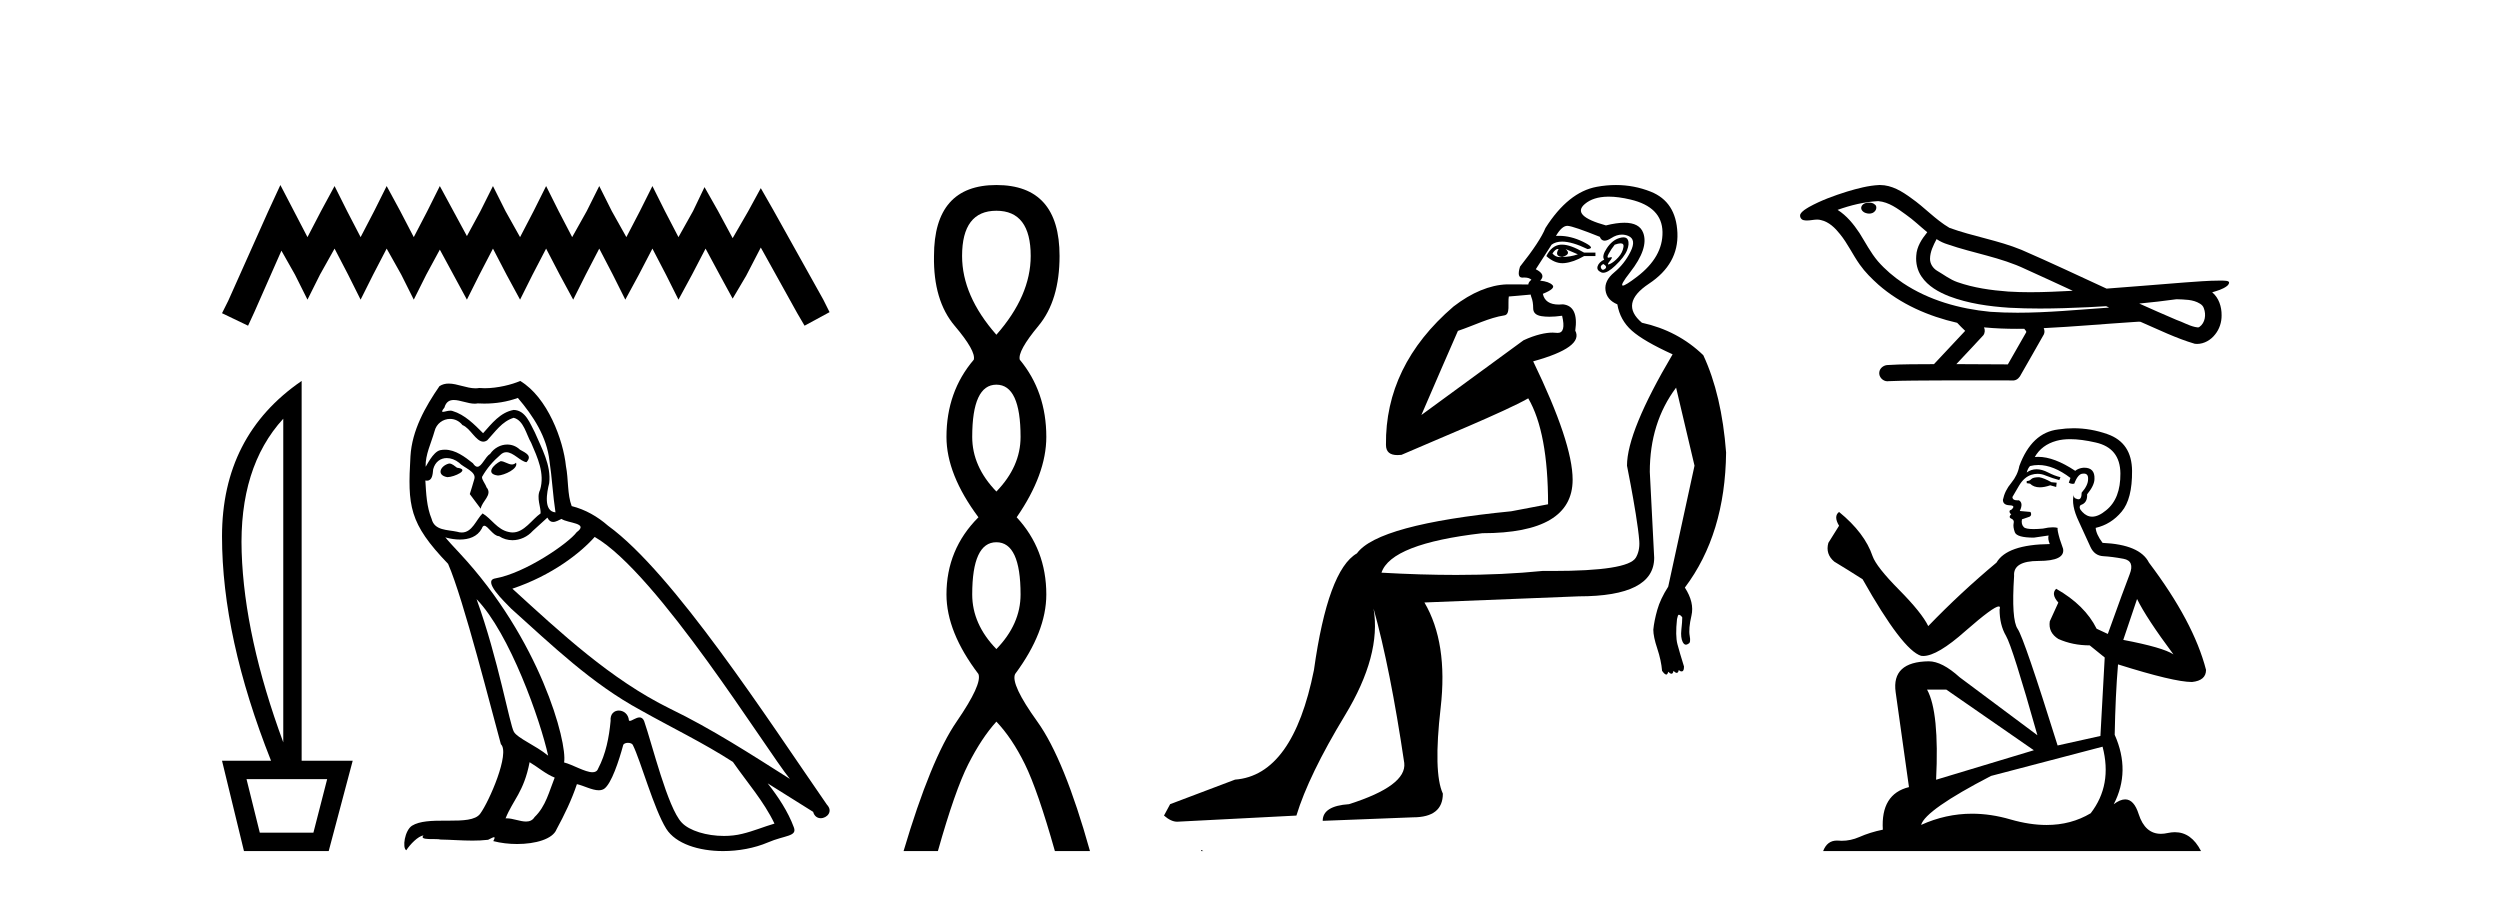 <?xml version='1.0' encoding='UTF-8' standalone='yes'?><svg xmlns='http://www.w3.org/2000/svg' xmlns:xlink='http://www.w3.org/1999/xlink' width='114.0' height='41.0' ><path d='M 12.785 8.437 L 12.215 9.672 L 10.409 13.712 L 10.124 14.282 L 11.312 14.852 L 11.597 14.234 L 12.833 11.431 L 13.451 12.524 L 14.021 13.664 L 14.591 12.524 L 15.256 11.336 L 15.874 12.524 L 16.444 13.664 L 17.015 12.524 L 17.632 11.336 L 18.298 12.524 L 18.868 13.664 L 19.438 12.524 L 20.056 11.383 L 20.674 12.524 L 21.291 13.664 L 21.862 12.524 L 22.479 11.336 L 23.097 12.524 L 23.715 13.664 L 24.285 12.524 L 24.903 11.336 L 25.521 12.524 L 26.138 13.664 L 26.709 12.524 L 27.326 11.336 L 27.944 12.524 L 28.514 13.664 L 29.132 12.524 L 29.75 11.336 L 30.368 12.524 L 30.938 13.664 L 31.556 12.524 L 32.174 11.336 L 32.839 12.571 L 33.409 13.617 L 34.027 12.571 L 34.692 11.288 L 36.355 14.282 L 36.688 14.852 L 37.828 14.234 L 37.543 13.664 L 35.262 9.577 L 34.692 8.579 L 34.122 9.625 L 33.409 10.86 L 32.744 9.625 L 32.126 8.532 L 31.603 9.625 L 30.938 10.813 L 30.32 9.625 L 29.75 8.484 L 29.18 9.625 L 28.562 10.813 L 27.897 9.625 L 27.326 8.484 L 26.756 9.625 L 26.091 10.813 L 25.473 9.625 L 24.903 8.484 L 24.333 9.625 L 23.715 10.813 L 23.05 9.625 L 22.479 8.484 L 21.909 9.625 L 21.291 10.765 L 20.674 9.625 L 20.056 8.484 L 19.486 9.625 L 18.868 10.813 L 18.25 9.625 L 17.632 8.484 L 17.062 9.625 L 16.444 10.813 L 15.827 9.625 L 15.256 8.484 L 14.639 9.625 L 14.021 10.813 L 13.403 9.625 L 12.785 8.437 Z' style='fill:#000000;stroke:none' /><path d='M 12.917 19.093 L 12.917 33.851 Q 11.148 29.056 11.02 25.18 Q 10.892 21.305 12.917 19.093 ZM 14.919 35.527 L 14.291 37.971 L 11.847 37.971 L 11.241 35.527 ZM 13.755 17.371 Q 10.124 19.861 10.124 24.459 Q 10.124 29.056 12.359 34.689 L 10.124 34.689 L 11.125 38.809 L 14.989 38.809 L 16.083 34.689 L 13.755 34.689 L 13.755 17.371 Z' style='fill:#000000;stroke:none' /><path d='M 22.828 21.029 C 22.506 21.184 22.113 21.613 22.709 21.684 C 22.995 21.672 23.65 21.374 23.531 21.1 L 23.531 21.1 C 23.469 21.159 23.406 21.18 23.343 21.18 C 23.174 21.18 23.001 21.029 22.828 21.029 ZM 20.48 21.136 C 20.087 21.231 19.884 21.66 20.385 21.756 C 20.393 21.756 20.402 21.757 20.411 21.757 C 20.699 21.757 21.484 21.408 20.838 21.327 C 20.731 21.255 20.623 21.136 20.48 21.136 ZM 23.614 18.145 C 24.317 18.967 24.937 19.921 25.056 21.017 C 25.175 21.803 25.211 22.59 25.33 23.364 C 24.77 23.317 24.937 22.447 25.044 22.03 C 25.139 21.208 24.699 20.445 24.389 19.718 C 24.174 19.325 23.972 18.705 23.424 18.693 C 22.816 18.801 22.423 19.313 22.029 19.754 C 21.624 19.349 21.195 18.908 20.635 18.741 C 20.606 18.73 20.573 18.726 20.538 18.726 C 20.413 18.726 20.266 18.781 20.198 18.781 C 20.14 18.781 20.141 18.74 20.266 18.586 C 20.341 18.319 20.499 18.24 20.693 18.24 C 20.977 18.24 21.339 18.408 21.645 18.408 C 21.691 18.408 21.736 18.404 21.779 18.395 C 21.88 18.401 21.981 18.404 22.081 18.404 C 22.602 18.404 23.125 18.325 23.614 18.145 ZM 23.424 19.051 C 23.888 19.17 23.996 19.813 24.222 20.195 C 24.508 20.862 24.853 21.589 24.627 22.34 C 24.448 22.697 24.675 23.15 24.651 23.412 C 24.253 23.691 23.904 24.28 23.377 24.28 C 23.319 24.28 23.259 24.273 23.197 24.258 C 22.673 24.151 22.411 23.65 22.006 23.412 C 21.712 23.695 21.539 24.282 21.056 24.282 C 20.989 24.282 20.917 24.271 20.838 24.246 C 20.397 24.151 19.813 24.199 19.682 23.662 C 19.455 23.114 19.432 22.506 19.396 21.911 L 19.396 21.911 C 19.422 21.916 19.446 21.918 19.469 21.918 C 19.71 21.918 19.732 21.638 19.753 21.398 C 19.846 21.049 20.096 20.888 20.373 20.888 C 20.561 20.888 20.76 20.961 20.933 21.1 C 21.136 21.327 21.755 21.505 21.624 21.863 C 21.565 22.077 21.493 22.304 21.422 22.53 L 21.922 23.198 C 21.97 22.852 22.482 22.566 22.184 22.22 C 22.137 22.066 21.958 21.863 21.982 21.744 C 22.196 21.362 22.482 21.029 22.816 20.743 C 22.906 20.655 22.997 20.621 23.089 20.621 C 23.409 20.621 23.73 21.039 24.007 21.077 C 24.281 20.779 23.984 20.659 23.71 20.505 C 23.54 20.344 23.335 20.271 23.13 20.271 C 22.832 20.271 22.535 20.427 22.351 20.695 C 22.125 20.831 21.967 21.284 21.768 21.284 C 21.706 21.284 21.639 21.239 21.565 21.124 C 21.201 20.833 20.765 20.506 20.288 20.506 C 20.218 20.506 20.147 20.513 20.075 20.528 C 19.738 20.598 19.435 21.28 19.409 21.28 C 19.409 21.28 19.408 21.28 19.408 21.279 C 19.396 20.719 19.658 20.219 19.813 19.67 C 19.899 19.31 20.208 19.102 20.523 19.102 C 20.729 19.102 20.937 19.191 21.088 19.384 C 21.443 19.516 21.703 20.139 22.036 20.139 C 22.095 20.139 22.156 20.12 22.22 20.076 C 22.589 19.682 22.887 19.218 23.424 19.051 ZM 21.731 27.321 C 23.245 28.882 24.639 32.838 24.996 34.458 C 24.413 33.982 23.614 33.672 23.435 33.374 C 23.245 33.064 22.72 30.049 21.731 27.321 ZM 27.118 24.484 C 29.977 26.129 34.958 34.22 36.019 35.519 C 34.231 34.387 32.468 33.243 30.549 32.313 C 27.856 30.991 25.557 28.846 23.364 26.844 C 25.175 26.236 26.474 25.211 27.118 24.484 ZM 24.15 34.756 C 24.532 34.983 24.877 35.292 25.294 35.459 C 25.044 36.079 24.889 36.77 24.377 37.258 C 24.281 37.413 24.143 37.462 23.986 37.462 C 23.715 37.462 23.386 37.316 23.111 37.316 C 23.091 37.316 23.073 37.317 23.054 37.318 C 23.388 36.484 23.888 36.115 24.15 34.756 ZM 24.961 23.603 C 25.033 23.752 25.125 23.801 25.223 23.801 C 25.351 23.801 25.489 23.716 25.604 23.662 C 25.89 23.865 26.879 23.841 26.295 24.27 C 25.926 24.77 23.952 26.135 22.58 26.376 C 21.988 26.48 22.983 27.416 23.304 27.749 C 25.163 29.418 26.986 31.181 29.215 32.385 C 30.609 33.171 32.075 33.874 33.421 34.744 C 34.065 35.674 34.827 36.532 35.316 37.556 C 34.827 37.699 34.351 37.902 33.85 38.021 C 33.586 38.088 33.3 38.119 33.013 38.119 C 32.226 38.119 31.435 37.884 31.086 37.509 C 30.442 36.83 29.739 33.934 29.37 32.873 C 29.317 32.754 29.243 32.714 29.162 32.714 C 29.001 32.714 28.814 32.872 28.722 32.872 C 28.703 32.872 28.688 32.865 28.679 32.85 C 28.655 32.556 28.429 32.401 28.218 32.401 C 28.009 32.401 27.815 32.553 27.844 32.873 C 27.773 33.624 27.63 34.375 27.272 35.054 C 27.229 35.17 27.137 35.214 27.017 35.214 C 26.678 35.214 26.11 34.865 25.723 34.768 C 25.878 33.851 24.627 29.156 20.957 25.223 C 20.829 25.084 20.269 24.495 20.318 24.495 C 20.324 24.495 20.338 24.503 20.361 24.52 C 20.549 24.569 20.761 24.603 20.97 24.603 C 21.372 24.603 21.766 24.479 21.97 24.103 C 22.001 24.01 22.04 23.974 22.085 23.974 C 22.248 23.974 22.495 24.449 22.756 24.449 C 22.946 24.575 23.157 24.633 23.368 24.633 C 23.714 24.633 24.056 24.477 24.293 24.21 C 24.52 24.008 24.734 23.805 24.961 23.603 ZM 23.721 17.371 C 23.347 17.537 22.691 17.703 22.102 17.703 C 22.017 17.703 21.932 17.7 21.851 17.692 C 21.795 17.702 21.738 17.707 21.681 17.707 C 21.28 17.707 20.848 17.491 20.46 17.491 C 20.312 17.491 20.17 17.523 20.039 17.609 C 19.384 18.562 18.788 19.623 18.717 20.802 C 18.586 23.066 18.645 23.853 20.433 25.712 C 21.136 27.309 22.446 32.516 22.84 33.934 C 23.269 34.339 22.303 36.555 21.898 37.104 C 21.678 37.407 21.097 37.422 20.473 37.422 C 20.405 37.422 20.337 37.422 20.268 37.422 C 19.707 37.422 19.139 37.434 18.788 37.652 C 18.455 37.866 18.335 38.665 18.526 38.772 C 18.705 38.498 19.062 38.128 19.313 38.093 L 19.313 38.093 C 19.074 38.343 19.908 38.224 20.087 38.283 C 20.569 38.291 21.056 38.332 21.546 38.332 C 21.782 38.332 22.019 38.322 22.256 38.295 C 22.363 38.248 22.478 38.175 22.528 38.175 C 22.567 38.175 22.567 38.219 22.494 38.355 C 22.831 38.443 23.21 38.487 23.581 38.487 C 24.414 38.487 25.205 38.264 25.378 37.819 C 25.735 37.163 26.069 36.472 26.307 35.757 C 26.611 35.822 26.994 36.036 27.301 36.036 C 27.39 36.036 27.474 36.017 27.546 35.972 C 27.88 35.745 28.226 34.685 28.416 33.982 C 28.435 33.909 28.534 33.873 28.634 33.873 C 28.731 33.873 28.828 33.906 28.857 33.97 C 29.215 34.685 29.811 36.877 30.383 37.795 C 30.814 38.475 31.86 38.809 32.973 38.809 C 33.674 38.809 34.401 38.677 35.018 38.414 C 35.792 38.081 36.364 38.152 36.198 37.723 C 35.935 37.008 35.483 36.329 35.006 35.721 L 35.006 35.721 C 35.697 36.15 36.388 36.591 37.079 37.02 C 37.136 37.228 37.28 37.31 37.426 37.31 C 37.708 37.31 38.001 37.004 37.711 36.698 C 35.006 32.79 30.704 26.129 27.725 23.972 C 27.249 23.555 26.689 23.233 26.069 23.078 C 25.866 22.554 25.926 21.851 25.807 21.255 C 25.688 20.076 24.973 18.121 23.721 17.371 Z' style='fill:#000000;stroke:none' /><path d='M 45.435 9.61 Q 47 9.61 47 11.673 Q 47 13.487 45.435 15.265 Q 43.871 13.487 43.871 11.673 Q 43.871 9.61 45.435 9.61 ZM 45.435 17.541 Q 46.538 17.541 46.538 19.924 Q 46.538 21.276 45.435 22.414 Q 44.333 21.276 44.333 19.924 Q 44.333 17.541 45.435 17.541 ZM 45.435 24.726 Q 46.538 24.726 46.538 27.108 Q 46.538 28.46 45.435 29.598 Q 44.333 28.46 44.333 27.108 Q 44.333 24.726 45.435 24.726 ZM 45.435 8.437 Q 42.59 8.437 42.59 11.673 Q 42.555 13.7 43.533 14.856 Q 44.511 16.012 44.404 16.403 Q 43.159 17.862 43.159 19.924 Q 43.159 21.631 44.617 23.588 Q 43.159 25.046 43.159 27.108 Q 43.159 28.816 44.617 30.736 Q 44.795 31.198 43.622 32.906 Q 42.448 34.613 41.203 38.809 L 42.768 38.809 Q 43.55 36.035 44.155 34.844 Q 44.76 33.652 45.435 32.906 Q 46.147 33.652 46.734 34.844 Q 47.32 36.035 48.103 38.809 L 49.703 38.809 Q 48.53 34.613 47.303 32.906 Q 46.076 31.198 46.289 30.736 Q 47.712 28.816 47.712 27.108 Q 47.712 25.046 46.36 23.588 Q 47.712 21.631 47.712 19.924 Q 47.712 17.862 46.502 16.403 Q 46.396 16.012 47.356 14.856 Q 48.316 13.7 48.316 11.673 Q 48.316 8.437 45.435 8.437 Z' style='fill:#000000;stroke:none' /><path d='M 71.037 11.353 C 71.039 11.353 71.04 11.353 71.041 11.353 C 71.052 11.353 71.062 11.355 71.072 11.358 C 70.939 11.572 70.992 11.692 71.232 11.718 C 71.525 11.638 71.579 11.518 71.392 11.358 L 71.392 11.358 C 71.579 11.438 71.766 11.518 71.952 11.598 C 71.712 11.678 71.472 11.718 71.232 11.718 C 71.201 11.723 71.171 11.725 71.142 11.725 C 70.998 11.725 70.881 11.67 70.792 11.558 C 70.883 11.421 70.965 11.353 71.037 11.353 ZM 71.227 11.155 C 71.201 11.155 71.176 11.156 71.152 11.158 C 70.886 11.185 70.672 11.358 70.513 11.678 C 70.752 11.894 70.998 12.002 71.248 12.002 C 71.276 12.002 71.304 12.001 71.332 11.998 C 71.612 11.971 71.912 11.865 72.232 11.678 L 72.752 11.678 L 72.752 11.518 L 72.232 11.518 C 71.821 11.277 71.487 11.155 71.23 11.155 C 71.229 11.155 71.228 11.155 71.227 11.155 ZM 73.897 11.097 C 74.003 11.097 74.048 11.151 74.031 11.258 C 74.005 11.432 73.925 11.591 73.792 11.738 C 73.658 11.885 73.531 11.985 73.411 12.038 C 73.379 12.052 73.356 12.059 73.341 12.059 C 73.3 12.059 73.323 12.005 73.411 11.898 C 73.506 11.783 73.526 11.725 73.472 11.725 C 73.457 11.725 73.437 11.729 73.411 11.738 C 73.386 11.747 73.365 11.751 73.348 11.751 C 73.288 11.751 73.289 11.693 73.352 11.578 C 73.432 11.431 73.524 11.291 73.631 11.158 C 73.741 11.118 73.829 11.098 73.894 11.097 C 73.895 11.097 73.896 11.097 73.897 11.097 ZM 73.112 12.038 C 73.245 12.118 73.272 12.191 73.192 12.258 C 73.155 12.288 73.123 12.303 73.095 12.303 C 73.061 12.303 73.033 12.281 73.012 12.238 C 72.972 12.158 73.005 12.091 73.112 12.038 ZM 74.029 10.823 C 73.973 10.823 73.907 10.835 73.831 10.859 C 73.618 10.925 73.432 11.078 73.272 11.318 C 73.112 11.558 73.071 11.731 73.151 11.838 C 72.991 11.918 72.892 12.018 72.852 12.138 C 72.812 12.258 72.865 12.351 73.012 12.418 C 73.041 12.431 73.073 12.438 73.108 12.438 C 73.246 12.438 73.427 12.331 73.651 12.118 C 73.931 11.852 74.111 11.618 74.191 11.418 C 74.271 11.218 74.284 11.058 74.231 10.938 C 74.198 10.863 74.133 10.825 74.037 10.823 C 74.035 10.823 74.032 10.823 74.029 10.823 ZM 73.358 8.967 C 73.649 8.967 73.98 9.011 74.351 9.099 C 75.311 9.326 75.797 9.819 75.81 10.578 C 75.824 11.338 75.437 12.018 74.651 12.618 C 74.297 12.888 74.081 13.023 74.002 13.023 C 73.906 13.023 74.016 12.821 74.331 12.418 C 74.904 11.685 75.104 11.085 74.931 10.619 C 74.817 10.311 74.531 10.157 74.073 10.157 C 73.838 10.157 73.557 10.197 73.231 10.279 C 72.165 9.985 71.845 9.659 72.272 9.299 C 72.525 9.086 72.872 8.975 73.313 8.968 C 73.328 8.968 73.343 8.967 73.358 8.967 ZM 69.801 13.433 C 69.804 13.471 69.814 13.512 69.833 13.558 C 69.886 13.691 69.913 13.858 69.913 14.058 C 69.913 14.258 70.039 14.377 70.292 14.417 C 70.401 14.434 70.521 14.443 70.653 14.443 C 70.826 14.443 71.02 14.428 71.232 14.398 L 71.232 14.398 C 71.356 14.92 71.289 15.181 71.031 15.181 C 71.012 15.181 70.993 15.18 70.972 15.177 C 70.921 15.17 70.864 15.167 70.801 15.167 C 70.487 15.167 70.031 15.258 69.473 15.517 L 64.815 18.924 C 65.46 17.419 66.024 16.136 66.481 15.088 C 67.206 14.846 67.901 14.487 68.601 14.381 C 68.88 14.339 68.748 13.834 68.802 13.52 C 68.874 13.519 69.434 13.464 69.801 13.433 ZM 71.471 10.298 C 71.473 10.298 71.474 10.298 71.476 10.298 C 71.481 10.298 71.487 10.298 71.492 10.299 C 71.665 10.312 72.152 10.479 72.952 10.799 C 72.996 10.916 73.068 10.975 73.169 10.975 C 73.251 10.975 73.352 10.936 73.471 10.859 C 73.636 10.751 73.799 10.698 73.959 10.698 C 74.057 10.698 74.155 10.718 74.251 10.758 C 74.504 10.865 74.538 11.105 74.351 11.479 C 74.165 11.852 73.918 12.165 73.612 12.418 C 73.305 12.671 73.171 12.944 73.211 13.237 C 73.251 13.531 73.431 13.744 73.751 13.878 C 73.831 14.357 74.051 14.757 74.411 15.077 C 74.771 15.397 75.391 15.757 76.271 16.157 C 74.884 18.503 74.191 20.195 74.191 21.235 C 74.191 21.235 74.264 21.594 74.357 22.096 C 74.505 22.887 74.704 24.031 74.751 24.674 C 74.774 24.993 74.703 25.25 74.591 25.434 C 74.345 25.838 73.076 26.036 70.798 26.036 C 70.653 26.036 70.505 26.035 70.353 26.034 C 69.149 26.156 67.833 26.217 66.403 26.217 C 65.331 26.217 64.195 26.182 62.995 26.114 C 63.288 25.234 64.821 24.634 67.593 24.314 C 70.339 24.314 71.712 23.501 71.712 21.875 C 71.712 20.755 71.112 18.956 69.913 16.477 C 71.459 16.05 72.099 15.584 71.832 15.077 C 71.939 14.331 71.752 13.931 71.272 13.878 C 71.206 13.884 71.142 13.888 71.083 13.888 C 70.666 13.888 70.423 13.724 70.353 13.398 C 70.752 13.238 70.899 13.104 70.792 12.998 C 70.685 12.891 70.499 12.825 70.232 12.798 C 70.419 12.611 70.352 12.438 70.032 12.278 L 70.752 11.158 C 70.877 11.064 71.037 11.017 71.232 11.017 C 71.534 11.017 71.921 11.131 72.392 11.358 C 72.658 11.332 72.585 11.218 72.172 11.018 C 71.807 10.842 71.448 10.754 71.093 10.754 C 71.046 10.754 70.999 10.755 70.952 10.758 C 71.131 10.451 71.305 10.298 71.471 10.298 ZM 73.686 8.437 C 73.4 8.437 73.109 8.464 72.811 8.519 C 71.945 8.679 71.165 9.305 70.472 10.398 C 70.312 10.798 69.926 11.385 69.313 12.158 C 69.21 12.492 69.244 12.658 69.413 12.658 C 69.419 12.658 69.426 12.658 69.433 12.658 C 69.46 12.656 69.485 12.655 69.509 12.655 C 69.656 12.655 69.764 12.689 69.833 12.758 C 69.744 12.824 69.696 12.896 69.691 12.971 L 68.702 12.968 C 67.949 12.995 67.112 13.333 66.279 13.978 C 64.183 15.778 63.173 17.894 63.2 20.286 C 63.2 20.609 63.384 20.752 63.725 20.752 C 63.782 20.752 63.842 20.748 63.907 20.741 C 65.451 20.068 68.613 18.777 69.688 18.164 C 70.291 19.195 70.592 20.806 70.592 22.995 L 68.913 23.314 C 64.861 23.714 62.515 24.354 61.875 25.234 C 60.995 25.74 60.342 27.513 59.916 30.552 C 59.276 33.751 58.076 35.417 56.317 35.551 L 53.358 36.67 L 53.078 37.19 C 53.291 37.376 53.491 37.47 53.678 37.47 L 59.116 37.19 C 59.489 35.964 60.229 34.438 61.335 32.611 C 62.441 30.785 62.875 29.166 62.635 27.753 L 62.635 27.753 C 63.141 29.566 63.608 31.912 64.034 34.791 C 64.114 35.484 63.275 36.111 61.515 36.67 C 60.715 36.724 60.315 36.977 60.315 37.43 L 64.434 37.27 C 65.341 37.27 65.794 36.91 65.794 36.19 C 65.501 35.55 65.467 34.244 65.694 32.272 C 65.92 30.299 65.674 28.699 64.954 27.473 L 71.992 27.193 C 74.284 27.193 75.431 26.607 75.431 25.434 L 75.231 21.515 C 75.231 20.022 75.631 18.742 76.43 17.676 L 77.27 21.235 L 76.07 26.753 C 75.83 27.127 75.664 27.48 75.571 27.813 C 75.477 28.146 75.417 28.446 75.391 28.713 C 75.391 28.926 75.451 29.212 75.571 29.572 C 75.691 29.932 75.764 30.272 75.791 30.592 C 75.844 30.672 75.897 30.725 75.951 30.752 C 75.961 30.757 75.972 30.76 75.981 30.76 C 76.019 30.76 76.049 30.718 76.07 30.632 C 76.131 30.693 76.18 30.723 76.219 30.723 C 76.265 30.723 76.296 30.679 76.31 30.592 C 76.371 30.653 76.421 30.683 76.459 30.683 C 76.506 30.683 76.536 30.64 76.551 30.552 C 76.593 30.595 76.636 30.616 76.678 30.616 C 76.689 30.616 76.7 30.615 76.711 30.612 C 76.764 30.599 76.79 30.526 76.79 30.392 C 76.657 29.966 76.557 29.626 76.49 29.373 C 76.424 29.119 76.417 28.739 76.471 28.233 C 76.497 28.099 76.524 28.033 76.551 28.033 C 76.604 28.033 76.657 28.073 76.711 28.153 C 76.711 28.286 76.697 28.473 76.67 28.713 C 76.644 28.953 76.664 29.139 76.73 29.273 C 76.772 29.356 76.821 29.398 76.879 29.398 C 76.913 29.398 76.95 29.383 76.99 29.353 C 77.07 29.326 77.09 29.206 77.05 28.993 C 77.01 28.779 77.037 28.473 77.13 28.073 C 77.224 27.673 77.123 27.247 76.83 26.794 C 78.056 25.167 78.683 23.114 78.71 20.635 C 78.577 18.876 78.23 17.396 77.67 16.197 C 76.897 15.45 75.964 14.957 74.871 14.717 C 74.178 14.131 74.285 13.538 75.191 12.938 C 76.097 12.338 76.53 11.565 76.49 10.619 C 76.45 9.672 76.044 9.046 75.271 8.739 C 74.764 8.538 74.236 8.437 73.688 8.437 C 73.688 8.437 73.687 8.437 73.686 8.437 ZM 54.772 38.759 C 54.769 38.775 54.773 38.793 54.772 38.809 C 54.782 38.809 54.79 38.809 54.797 38.809 C 54.817 38.809 54.83 38.809 54.849 38.809 C 54.856 38.809 54.864 38.809 54.873 38.809 C 54.844 38.787 54.799 38.78 54.772 38.759 Z' style='fill:#000000;stroke:none' /><path d='M 85.23 9.24 C 85.222 9.24 85.214 9.241 85.206 9.241 C 85.073 9.242 84.918 9.298 84.876 9.436 C 84.841 9.571 84.968 9.684 85.087 9.716 C 85.134 9.732 85.185 9.741 85.236 9.741 C 85.344 9.741 85.451 9.701 85.513 9.608 C 85.577 9.524 85.585 9.376 85.481 9.318 C 85.413 9.256 85.32 9.24 85.23 9.24 ZM 88.308 10.903 L 88.317 10.909 L 88.323 10.913 C 88.474 11.014 88.639 11.089 88.813 11.142 C 89.987 11.549 91.239 11.733 92.366 12.273 C 93.085 12.597 93.802 12.929 94.518 13.26 C 93.872 13.293 93.224 13.325 92.576 13.325 C 92.243 13.325 91.909 13.316 91.576 13.295 C 90.792 13.236 90.003 13.127 89.261 12.866 C 88.918 12.748 88.629 12.518 88.319 12.339 C 88.136 12.223 88.006 12.021 88.009 11.8 C 88.012 11.479 88.162 11.182 88.308 10.903 ZM 85.643 9.171 L 85.654 9.172 L 85.655 9.172 C 86.133 9.214 86.531 9.512 86.907 9.785 C 87.254 10.027 87.556 10.322 87.883 10.59 C 87.634 10.898 87.401 11.25 87.381 11.659 C 87.353 11.994 87.432 12.338 87.624 12.615 C 87.919 13.053 88.401 13.32 88.883 13.51 C 89.757 13.842 90.693 13.971 91.622 14.033 C 92.087 14.058 92.552 14.069 93.018 14.069 C 93.751 14.069 94.485 14.043 95.217 14.009 C 95.491 13.995 95.764 13.979 96.038 13.962 C 96.067 13.983 96.227 14.029 96.139 14.029 C 96.137 14.029 96.136 14.029 96.134 14.029 C 94.758 14.124 93.378 14.26 91.998 14.26 C 91.583 14.26 91.167 14.247 90.752 14.218 C 89.353 14.083 87.954 13.693 86.775 12.907 C 86.355 12.624 85.965 12.295 85.632 11.913 C 85.299 11.52 85.062 11.054 84.788 10.619 C 84.52 10.217 84.207 9.83 83.794 9.57 C 84.389 9.357 85.01 9.205 85.643 9.171 ZM 99.248 13.645 L 99.256 13.645 C 99.614 13.661 100.001 13.648 100.316 13.846 C 100.4 13.895 100.471 13.968 100.498 14.065 C 100.605 14.347 100.557 14.72 100.298 14.905 C 100.276 14.924 100.25 14.93 100.223 14.93 C 100.178 14.93 100.128 14.912 100.084 14.908 C 99.792 14.841 99.53 14.683 99.247 14.587 C 98.678 14.344 98.112 14.096 97.549 13.842 C 98.117 13.789 98.683 13.722 99.248 13.645 ZM 90.471 14.927 C 90.483 14.928 90.495 14.929 90.507 14.931 C 90.993 14.976 91.482 14.995 91.97 14.995 C 92.083 14.995 92.196 14.994 92.309 14.992 C 92.331 15.048 92.426 15.1 92.391 15.159 C 92.114 15.645 91.836 16.13 91.558 16.616 C 90.775 16.61 89.992 16.606 89.209 16.604 C 89.619 16.165 90.034 15.731 90.44 15.288 C 90.516 15.185 90.524 15.041 90.471 14.927 ZM 85.731 8.437 C 85.719 8.437 85.707 8.437 85.695 8.437 C 85.193 8.46 84.704 8.594 84.225 8.736 C 83.629 8.923 83.037 9.137 82.491 9.44 C 82.348 9.529 82.184 9.613 82.098 9.764 C 82.051 9.875 82.126 10.016 82.245 10.039 C 82.295 10.05 82.346 10.055 82.397 10.055 C 82.552 10.055 82.707 10.013 82.862 10.013 C 82.921 10.013 82.979 10.019 83.037 10.036 C 83.402 10.118 83.682 10.394 83.906 10.678 C 84.255 11.106 84.485 11.617 84.806 12.066 C 85.047 12.409 85.346 12.703 85.657 12.983 C 86.671 13.87 87.94 14.422 89.247 14.72 C 89.363 14.848 89.489 14.966 89.612 15.087 C 89.138 15.593 88.663 16.099 88.189 16.605 C 87.475 16.611 86.759 16.601 86.047 16.647 C 85.877 16.667 85.716 16.794 85.696 16.971 C 85.664 17.183 85.855 17.386 86.065 17.386 C 86.084 17.386 86.102 17.384 86.121 17.381 C 86.888 17.349 87.655 17.355 88.422 17.348 C 88.835 17.346 89.249 17.346 89.662 17.346 C 90.385 17.346 91.108 17.348 91.831 17.348 C 91.99 17.331 92.103 17.2 92.165 17.063 C 92.51 16.456 92.861 15.853 93.202 15.244 C 93.242 15.155 93.233 15.051 93.194 14.963 C 94.563 14.896 95.927 14.772 97.294 14.684 C 97.373 14.684 97.454 14.669 97.533 14.669 C 97.559 14.669 97.584 14.671 97.609 14.675 C 98.425 15.027 99.227 15.426 100.082 15.676 C 100.117 15.681 100.152 15.683 100.187 15.683 C 100.511 15.683 100.818 15.5 101.012 15.247 C 101.209 15.002 101.309 14.69 101.305 14.377 C 101.31 13.99 101.18 13.581 100.876 13.329 C 101.11 13.257 101.36 13.192 101.555 13.039 C 101.605 12.995 101.667 12.923 101.639 12.853 C 101.575 12.794 101.474 12.808 101.394 12.797 C 101.335 12.796 101.276 12.795 101.217 12.795 C 100.68 12.795 100.144 12.845 99.609 12.881 C 98.425 12.972 97.243 13.075 96.059 13.161 C 94.77 12.566 93.484 11.959 92.182 11.394 C 91.12 10.957 89.971 10.782 88.895 10.39 C 88.255 10.016 87.758 9.453 87.151 9.033 C 86.736 8.728 86.264 8.437 85.731 8.437 Z' style='fill:#000000;stroke:none' /><path d='M 92.982 21.761 Q 92.71 21.761 92.624 21.848 Q 92.548 21.935 92.418 21.935 L 92.418 22.033 L 92.569 22.054 Q 92.738 22.222 93.017 22.222 Q 93.224 22.222 93.491 22.13 L 93.762 22.206 L 93.784 22.011 L 93.545 21.989 Q 93.198 21.794 92.982 21.761 ZM 94.402 20.026 Q 94.902 20.026 95.563 20.178 Q 96.68 20.428 96.69 21.588 Q 96.701 22.737 96.04 23.269 Q 95.69 23.56 95.403 23.56 Q 95.156 23.56 94.955 23.345 Q 94.76 23.15 94.879 23.03 Q 95.194 22.933 95.172 22.542 Q 95.508 22.13 95.508 21.837 Q 95.529 21.327 95.039 21.327 Q 95.019 21.327 94.999 21.328 Q 94.782 21.349 94.63 21.469 Q 93.67 20.832 92.941 20.832 Q 92.862 20.832 92.786 20.84 L 92.786 20.84 Q 93.101 20.287 93.773 20.102 Q 94.047 20.026 94.402 20.026 ZM 97.45 27.314 Q 97.873 28.182 99.109 29.841 Q 98.642 29.526 96.821 29.179 L 97.45 27.314 ZM 92.953 21.204 Q 93.637 21.204 94.413 21.794 L 94.337 22.011 Q 94.428 22.064 94.514 22.064 Q 94.551 22.064 94.587 22.054 Q 94.76 21.599 94.977 21.599 Q 95.003 21.596 95.026 21.596 Q 95.235 21.596 95.216 21.859 Q 95.216 22.13 94.923 22.466 Q 94.923 22.767 94.777 22.767 Q 94.754 22.767 94.728 22.759 Q 94.532 22.716 94.565 22.542 L 94.565 22.542 Q 94.435 23.03 94.793 23.779 Q 95.14 24.538 95.324 24.939 Q 95.508 25.34 95.91 25.362 Q 96.311 25.384 96.831 25.481 Q 97.352 25.579 97.113 26.186 Q 96.875 26.793 96.116 28.908 L 95.606 28.67 Q 95.075 27.596 93.762 26.848 L 93.762 26.848 Q 93.513 27.086 93.86 27.477 L 93.47 28.333 Q 93.394 28.843 93.86 29.136 Q 94.511 29.429 95.291 29.429 L 95.975 29.982 L 95.779 33.56 L 93.827 33.994 Q 92.298 29.103 92.006 28.68 Q 91.713 28.257 91.843 26.262 Q 91.789 25.579 92.96 25.579 Q 94.174 25.579 94.077 25.026 L 93.925 24.581 Q 93.806 24.169 93.827 24.071 Q 93.732 24.045 93.605 24.045 Q 93.415 24.045 93.155 24.104 Q 92.909 24.126 92.731 24.126 Q 92.374 24.126 92.287 24.039 Q 92.157 23.909 92.201 23.681 L 92.548 23.562 Q 92.667 23.497 92.591 23.345 L 92.103 23.301 Q 92.277 22.933 92.06 22.813 Q 92.027 22.816 91.998 22.816 Q 91.767 22.816 91.767 22.662 Q 91.843 22.521 92.071 22.141 Q 92.298 21.761 92.624 21.653 Q 92.77 21.606 92.914 21.606 Q 93.101 21.606 93.285 21.686 Q 93.611 21.816 93.903 21.892 L 93.958 21.761 Q 93.686 21.696 93.394 21.545 Q 93.112 21.398 92.868 21.398 Q 92.624 21.398 92.418 21.545 Q 92.472 21.349 92.569 21.252 Q 92.757 21.204 92.953 21.204 ZM 88.752 31.446 L 92.743 34.211 L 88.286 35.556 Q 88.438 32.465 87.874 31.446 ZM 95.877 34.049 Q 96.333 35.795 95.335 37.085 Q 94.441 37.619 93.323 37.619 Q 92.554 37.619 91.68 37.367 Q 90.784 37.105 89.926 37.105 Q 88.727 37.105 87.603 37.616 Q 87.798 36.933 90.791 35.382 L 95.877 34.049 ZM 94.558 19.528 Q 94.21 19.528 93.86 19.582 Q 92.645 19.723 92.081 21.252 Q 92.006 21.664 91.713 22.022 Q 91.42 22.369 91.333 22.792 Q 91.333 23.03 91.637 23.041 Q 91.94 23.052 91.713 23.247 Q 91.615 23.269 91.637 23.345 Q 91.648 23.421 91.713 23.442 Q 91.572 23.594 91.713 23.648 Q 91.865 23.714 91.821 23.865 Q 91.789 24.028 91.875 24.267 Q 91.962 24.516 92.743 24.516 L 93.415 24.418 L 93.415 24.418 Q 93.372 24.581 93.47 24.809 Q 91.518 24.831 91.04 25.655 Q 89.403 27.021 87.928 28.55 Q 87.635 27.943 86.594 26.891 Q 85.564 25.85 85.39 25.362 Q 85.032 24.299 83.861 23.345 Q 83.601 23.54 83.861 23.974 L 83.373 24.755 Q 83.232 25.264 83.644 25.611 Q 84.273 25.991 84.935 26.414 Q 86.757 29.646 87.603 29.906 Q 87.649 29.913 87.7 29.913 Q 88.344 29.913 89.631 28.767 Q 90.905 27.653 91.143 27.653 Q 91.227 27.653 91.181 27.791 Q 91.181 28.496 91.474 28.995 Q 91.767 29.494 92.906 33.528 L 89.359 30.882 Q 88.557 30.155 87.95 30.155 Q 86.247 30.177 86.442 31.565 L 87.049 35.892 Q 85.759 36.207 85.857 37.833 Q 85.271 37.953 84.783 38.169 Q 84.389 38.34 83.987 38.34 Q 83.903 38.34 83.818 38.332 Q 83.788 38.33 83.76 38.33 Q 83.318 38.33 83.135 38.809 L 100.367 38.809 Q 99.927 37.948 99.175 37.948 Q 99.019 37.948 98.849 37.985 Q 98.684 38.022 98.538 38.022 Q 97.814 38.022 97.525 37.128 Q 97.312 36.452 96.909 36.452 Q 96.679 36.452 96.387 36.673 Q 97.168 35.166 96.43 33.506 Q 96.463 31.706 96.582 30.296 Q 99.13 31.099 99.955 31.099 Q 100.595 31.034 100.595 30.546 Q 100.031 28.355 97.992 25.655 Q 97.58 24.831 95.877 24.755 Q 95.584 24.364 95.563 24.071 Q 96.267 23.909 96.745 23.334 Q 97.233 22.759 97.222 21.469 Q 97.211 20.189 96.105 19.799 Q 95.339 19.528 94.558 19.528 Z' style='fill:#000000;stroke:none' /></svg>